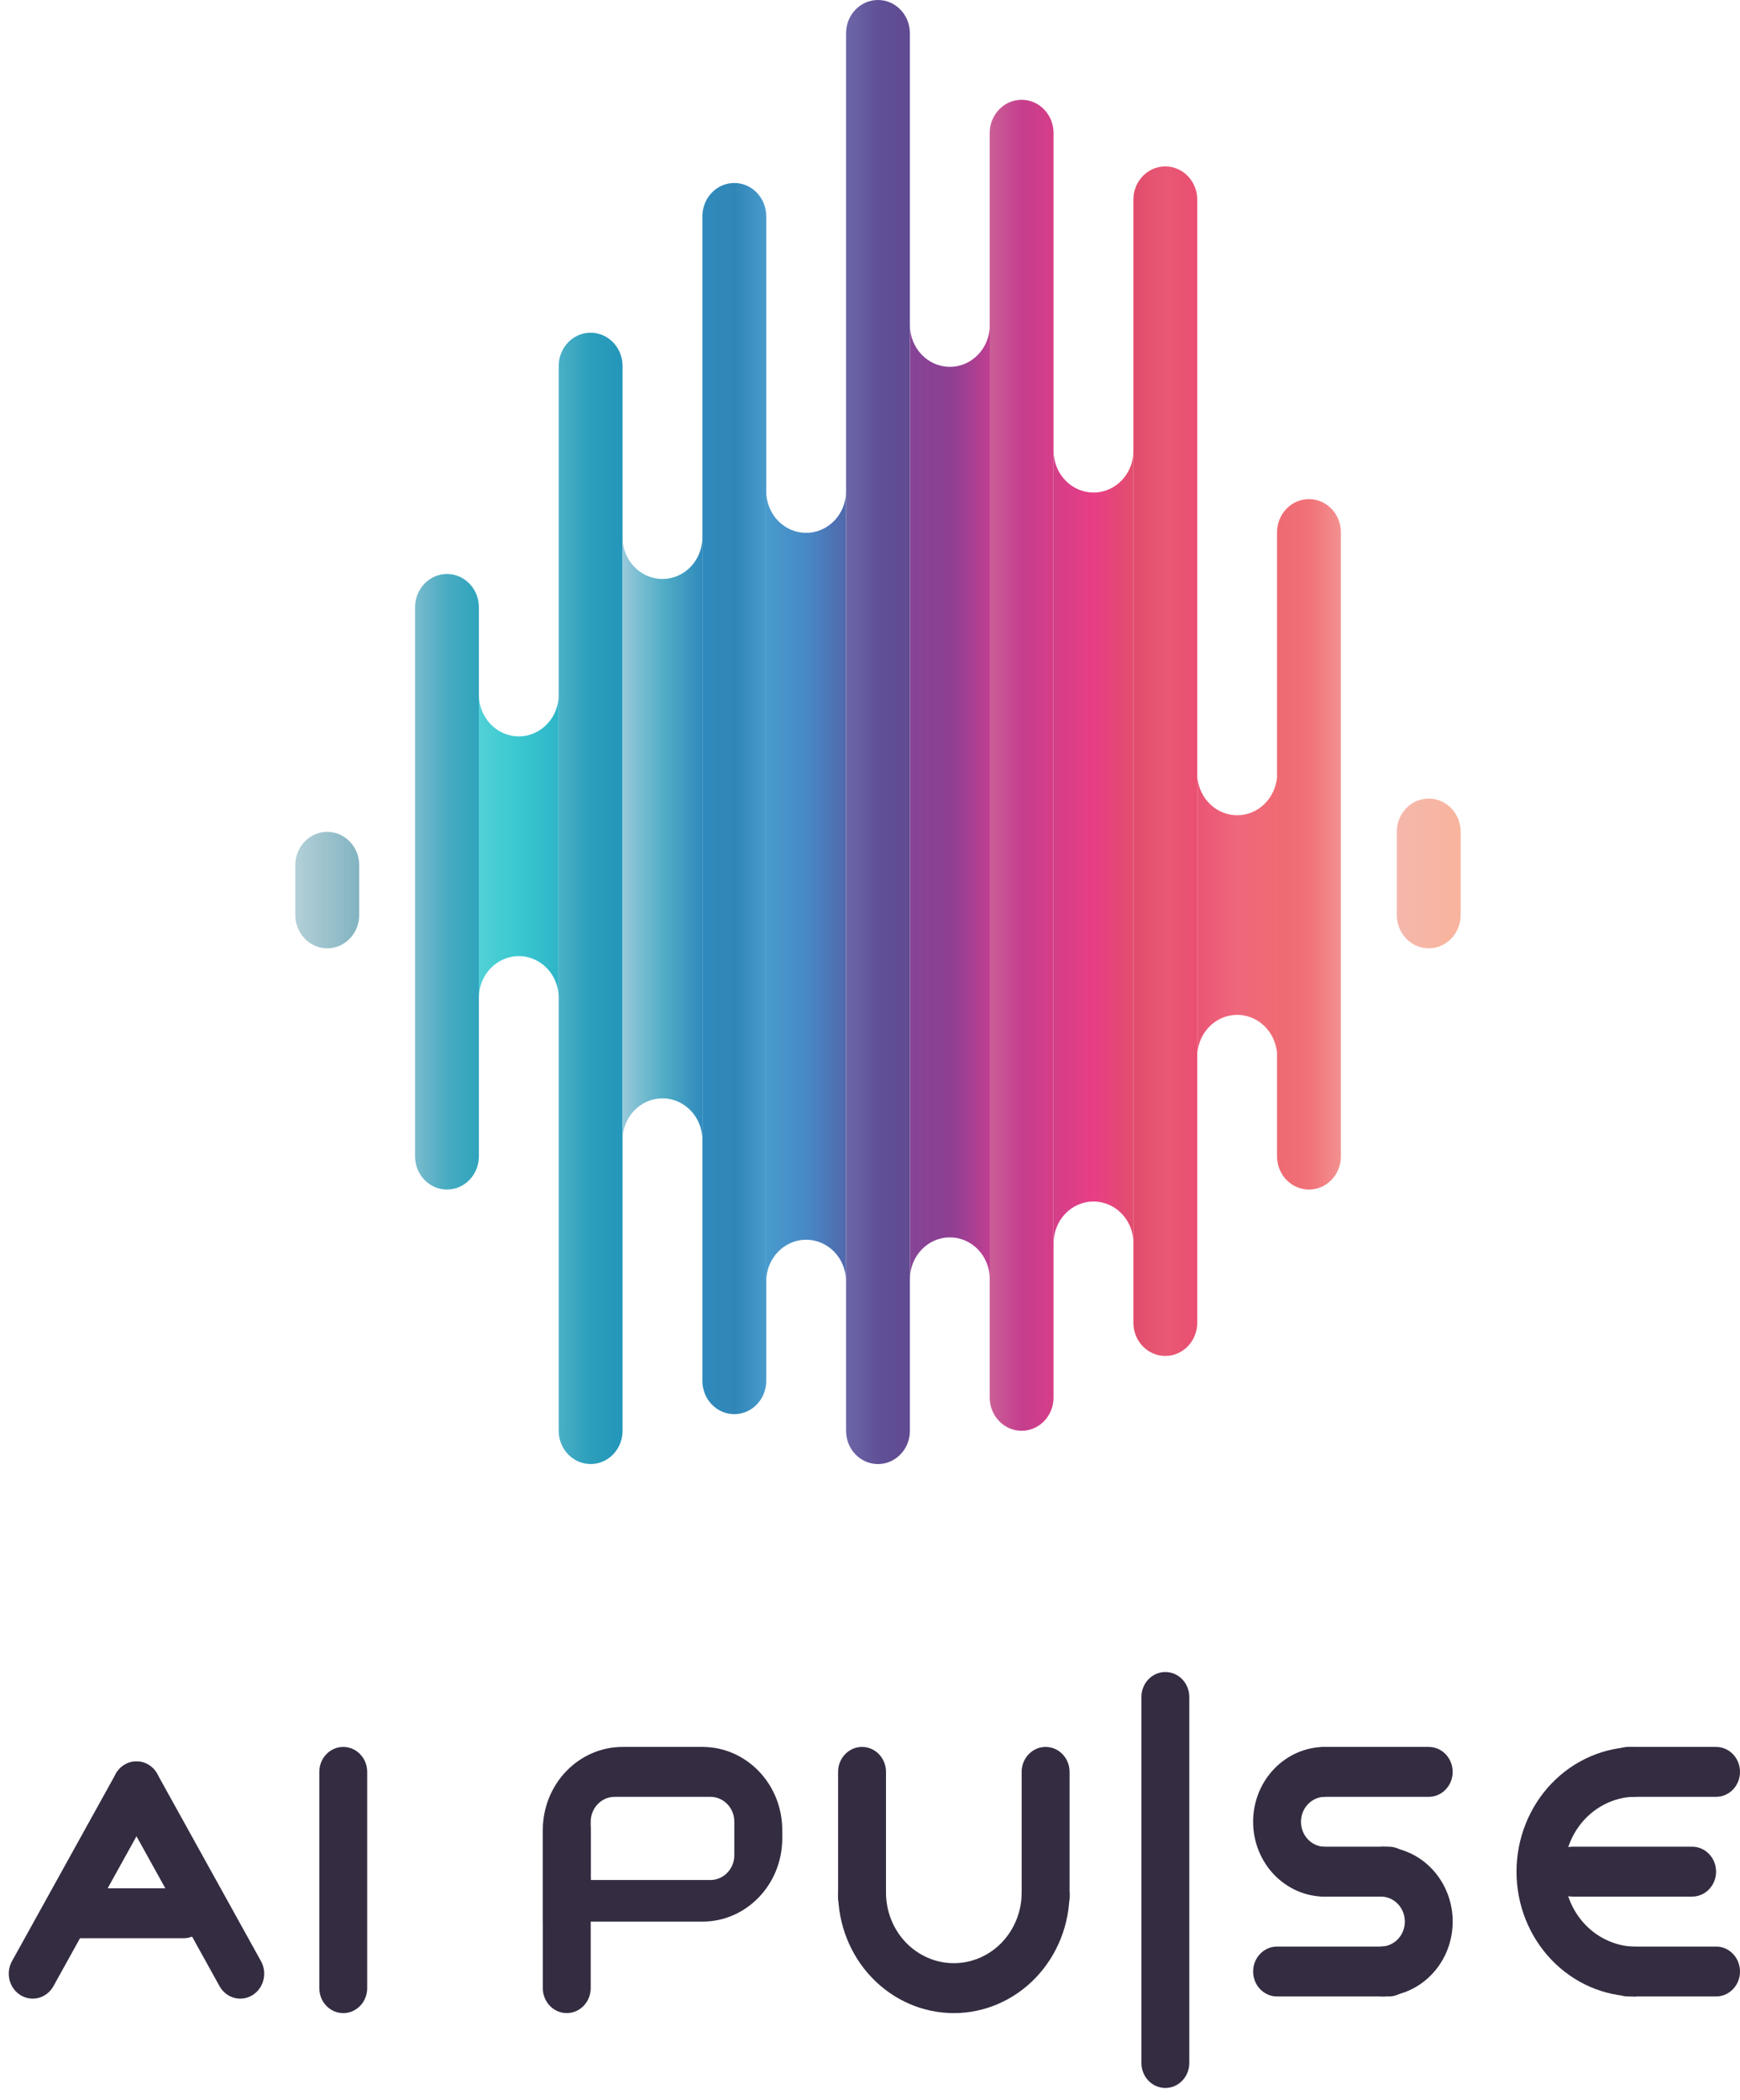 <?xml version="1.0" encoding="UTF-8"?> <svg xmlns="http://www.w3.org/2000/svg" width="68" height="82" viewBox="0 0 68 82" fill="none"><path d="M7.175 75.69C7.692 75.69 8.111 75.254 8.111 74.716C8.111 74.177 7.692 73.741 7.175 73.741H2.808C2.291 73.741 1.872 74.177 1.872 74.716C1.872 75.254 2.291 75.69 2.808 75.69H7.175Z" fill="#342C41"></path><path d="M6.145 69.273C5.886 68.807 5.314 68.647 4.866 68.916C4.419 69.185 4.265 69.781 4.524 70.247L8.579 77.562C8.837 78.028 9.41 78.188 9.857 77.919C10.305 77.65 10.458 77.053 10.2 76.587L6.145 69.273Z" fill="#342C41"></path><path d="M4.523 69.273C4.781 68.807 5.354 68.647 5.801 68.916C6.249 69.185 6.402 69.781 6.144 70.247L2.089 77.562C1.83 78.028 1.258 78.188 0.81 77.919C0.363 77.65 0.209 77.053 0.468 76.587L4.523 69.273Z" fill="#342C41"></path><path d="M14.35 69.194C14.35 68.656 13.931 68.22 13.415 68.22C12.898 68.22 12.479 68.656 12.479 69.194V77.641C12.479 78.179 12.898 78.615 13.415 78.615C13.931 78.615 14.35 78.179 14.35 77.641V69.194Z" fill="#342C41"></path><path d="M34.625 69.194C34.625 68.656 34.206 68.22 33.689 68.22C33.172 68.22 32.753 68.656 32.753 69.194V74.067C32.753 74.605 33.172 75.042 33.689 75.042C34.206 75.042 34.625 74.605 34.625 74.067V69.194Z" fill="#342C41"></path><path d="M41.799 69.194C41.799 68.656 41.38 68.22 40.863 68.22C40.346 68.22 39.927 68.656 39.927 69.194V74.067C39.927 74.605 40.346 75.042 40.863 75.042C41.38 75.042 41.799 74.605 41.799 74.067V69.194Z" fill="#342C41"></path><path d="M23.085 71.467C23.085 70.928 22.666 70.492 22.149 70.492C21.632 70.492 21.213 70.928 21.213 71.467V77.639C21.213 78.177 21.632 78.614 22.149 78.614C22.666 78.614 23.085 78.177 23.085 77.639V71.467Z" fill="#342C41"></path><path fill-rule="evenodd" clip-rule="evenodd" d="M24.332 68.22C22.61 68.22 21.213 69.674 21.213 71.468V75.042H27.452C29.174 75.042 30.571 73.587 30.571 71.793V71.468C30.571 69.674 29.174 68.22 27.452 68.22H24.332ZM24.02 70.169C23.504 70.169 23.085 70.605 23.085 71.143V73.417H27.764C28.28 73.417 28.699 72.981 28.699 72.443V71.143C28.699 70.605 28.28 70.169 27.764 70.169H24.02Z" fill="#342C41"></path><path d="M41.799 73.904C41.799 75.154 41.322 76.352 40.474 77.235C39.626 78.118 38.476 78.615 37.276 78.615C36.076 78.615 34.926 78.118 34.078 77.235C33.23 76.352 32.753 75.154 32.753 73.904H34.625C34.625 74.636 34.904 75.339 35.401 75.857C35.899 76.374 36.573 76.665 37.276 76.665C37.979 76.665 38.654 76.374 39.151 75.857C39.648 75.339 39.928 74.636 39.928 73.904H41.799Z" fill="#342C41"></path><path d="M46.478 66.269C46.478 65.731 46.059 65.295 45.542 65.295C45.026 65.295 44.607 65.731 44.607 66.269V80.563C44.607 81.101 45.026 81.538 45.542 81.538C46.059 81.538 46.478 81.101 46.478 80.563V66.269Z" fill="#342C41"></path><path d="M55.835 70.169C56.352 70.169 56.771 69.733 56.771 69.194C56.771 68.656 56.352 68.22 55.835 68.22H51.78C51.263 68.22 50.844 68.656 50.844 69.194C50.844 69.733 51.263 70.169 51.78 70.169H55.835Z" fill="#342C41"></path><path d="M54.275 77.965C54.792 77.965 55.211 77.528 55.211 76.99C55.211 76.452 54.792 76.016 54.275 76.016H49.908C49.392 76.016 48.973 76.452 48.973 76.99C48.973 77.528 49.392 77.965 49.908 77.965H54.275Z" fill="#342C41"></path><path d="M54.275 74.065C54.792 74.065 55.211 73.629 55.211 73.091C55.211 72.552 54.792 72.116 54.275 72.116H51.78C51.263 72.116 50.844 72.552 50.844 73.091C50.844 73.629 51.263 74.065 51.78 74.065H54.275Z" fill="#342C41"></path><path d="M51.779 68.22C51.035 68.22 50.321 68.528 49.794 69.076C49.268 69.624 48.972 70.368 48.972 71.143C48.972 71.919 49.268 72.662 49.794 73.211C50.321 73.759 51.035 74.067 51.779 74.067V72.119C51.531 72.119 51.293 72.016 51.117 71.833C50.941 71.65 50.843 71.402 50.843 71.143C50.843 70.885 50.941 70.637 51.117 70.454C51.293 70.271 51.531 70.168 51.779 70.168V68.22Z" fill="#342C41"></path><path d="M53.965 77.964C54.71 77.964 55.424 77.656 55.95 77.107C56.477 76.559 56.772 75.815 56.772 75.04C56.772 74.264 56.477 73.521 55.95 72.972C55.424 72.424 54.71 72.116 53.965 72.116V74.064C54.213 74.064 54.452 74.167 54.627 74.35C54.803 74.533 54.902 74.781 54.902 75.04C54.902 75.299 54.803 75.547 54.627 75.73C54.452 75.912 54.213 76.015 53.965 76.015V77.964Z" fill="#342C41"></path><path d="M67.064 70.169C67.581 70.169 68 69.733 68 69.194C68 68.656 67.581 68.22 67.064 68.22H63.633C63.117 68.22 62.697 68.656 62.697 69.194C62.697 69.733 63.117 70.169 63.633 70.169H67.064Z" fill="#342C41"></path><path d="M66.129 74.065C66.646 74.065 67.065 73.629 67.065 73.091C67.065 72.552 66.646 72.116 66.129 72.116H61.45C60.933 72.116 60.514 72.552 60.514 73.091C60.514 73.629 60.933 74.065 61.45 74.065H66.129Z" fill="#342C41"></path><path d="M67.064 77.965C67.581 77.965 68 77.528 68 76.99C68 76.452 67.581 76.016 67.064 76.016H63.633C63.117 76.016 62.697 76.452 62.697 76.99C62.697 77.528 63.117 77.965 63.633 77.965H67.064Z" fill="#342C41"></path><path d="M63.945 68.22C62.704 68.22 61.514 68.733 60.636 69.647C59.759 70.561 59.266 71.8 59.266 73.093C59.266 74.385 59.759 75.624 60.636 76.538C61.514 77.452 62.704 77.965 63.945 77.965V76.022C63.199 76.022 62.483 75.713 61.956 75.164C61.428 74.615 61.132 73.87 61.132 73.093C61.132 72.316 61.428 71.571 61.956 71.021C62.483 70.472 63.199 70.163 63.945 70.163V68.22Z" fill="#342C41"></path><path d="M14.037 33.785C14.037 33.067 13.478 32.485 12.789 32.485C12.1 32.485 11.541 33.067 11.541 33.785V35.734C11.541 36.452 12.1 37.033 12.789 37.033C13.478 37.033 14.037 36.452 14.037 35.734V33.785Z" fill="url(#paint0_linear_583_2954)"></path><path d="M57.083 32.485C57.083 31.767 56.524 31.186 55.835 31.186C55.146 31.186 54.587 31.767 54.587 32.485V35.733C54.587 36.451 55.146 37.033 55.835 37.033C56.524 37.033 57.083 36.451 57.083 35.733V32.485Z" fill="url(#paint1_linear_583_2954)"></path><path d="M52.403 20.791C52.403 20.073 51.844 19.491 51.155 19.491C50.466 19.491 49.907 20.073 49.907 20.791V45.155C49.907 45.872 50.466 46.454 51.155 46.454C51.844 46.454 52.403 45.872 52.403 45.155V20.791Z" fill="url(#paint2_linear_583_2954)"></path><path d="M46.789 7.797C46.789 7.08 46.23 6.498 45.541 6.498C44.852 6.498 44.293 7.08 44.293 7.797V51.653C44.293 52.37 44.852 52.952 45.541 52.952C46.23 52.952 46.789 52.37 46.789 51.653V7.797Z" fill="url(#paint3_linear_583_2954)"></path><path d="M41.173 5.197C41.173 4.479 40.615 3.897 39.926 3.897C39.237 3.897 38.678 4.479 38.678 5.197V54.575C38.678 55.292 39.237 55.874 39.926 55.874C40.615 55.874 41.173 55.292 41.173 54.575V5.197Z" fill="url(#paint4_linear_583_2954)"></path><path d="M35.559 1.299C35.559 0.582 35.001 0 34.311 0C33.622 0 33.064 0.582 33.064 1.299V55.875C33.064 56.592 33.622 57.174 34.311 57.174C35.001 57.174 35.559 56.592 35.559 55.875V1.299Z" fill="url(#paint5_linear_583_2954)"></path><path d="M29.945 8.446C29.945 7.728 29.386 7.146 28.697 7.146C28.008 7.146 27.45 7.728 27.45 8.446V53.925C27.45 54.643 28.008 55.225 28.697 55.225C29.386 55.225 29.945 54.643 29.945 53.925V8.446Z" fill="url(#paint6_linear_583_2954)"></path><path d="M24.33 14.293C24.33 13.575 23.771 12.993 23.082 12.993C22.393 12.993 21.834 13.575 21.834 14.293V55.874C21.834 56.591 22.393 57.173 23.082 57.173C23.771 57.173 24.33 56.591 24.33 55.874V14.293Z" fill="url(#paint7_linear_583_2954)"></path><path d="M18.715 23.714C18.715 22.997 18.157 22.415 17.468 22.415C16.779 22.415 16.22 22.997 16.22 23.714V45.155C16.22 45.872 16.779 46.454 17.468 46.454C18.157 46.454 18.715 45.872 18.715 45.155V23.714Z" fill="url(#paint8_linear_583_2954)"></path><path fill-rule="evenodd" clip-rule="evenodd" d="M46.79 30.536C46.79 30.482 46.793 30.427 46.798 30.374C46.876 31.195 47.541 31.836 48.35 31.836C49.159 31.836 49.823 31.195 49.902 30.374C49.907 30.427 49.91 30.482 49.91 30.536V40.932C49.91 40.987 49.907 41.041 49.902 41.094C49.823 40.273 49.159 39.632 48.35 39.632C47.541 39.632 46.876 40.273 46.798 41.094C46.793 41.041 46.79 40.987 46.79 40.932V30.536Z" fill="url(#paint9_linear_583_2954)"></path><path fill-rule="evenodd" clip-rule="evenodd" d="M41.176 48.545V17.609C41.176 18.507 41.874 19.234 42.736 19.234C43.597 19.234 44.295 18.507 44.295 17.609V48.545C44.295 47.648 43.597 46.921 42.736 46.921C41.874 46.921 41.176 47.648 41.176 48.545Z" fill="url(#paint10_linear_583_2954)"></path><path fill-rule="evenodd" clip-rule="evenodd" d="M35.562 49.946V12.7C35.562 13.597 36.26 14.325 37.121 14.325C37.983 14.325 38.681 13.597 38.681 12.7V49.946C38.681 49.049 37.983 48.322 37.121 48.322C36.26 48.322 35.562 49.049 35.562 49.946Z" fill="url(#paint11_linear_583_2954)"></path><path fill-rule="evenodd" clip-rule="evenodd" d="M29.945 50.038V19.184C29.945 20.081 30.643 20.808 31.504 20.808C32.365 20.808 33.064 20.081 33.064 19.184V50.038C33.064 49.141 32.365 48.414 31.504 48.414C30.643 48.414 29.945 49.141 29.945 50.038Z" fill="url(#paint12_linear_583_2954)"></path><path fill-rule="evenodd" clip-rule="evenodd" d="M24.329 44.516V20.984C24.329 21.881 25.028 22.609 25.889 22.609C26.75 22.609 27.449 21.881 27.449 20.984V44.516C27.449 43.619 26.75 42.892 25.889 42.892C25.028 42.892 24.329 43.619 24.329 44.516Z" fill="url(#paint13_linear_583_2954)"></path><path fill-rule="evenodd" clip-rule="evenodd" d="M18.715 27.161V27.146C18.723 28.037 19.418 28.756 20.275 28.756C21.131 28.756 21.826 28.037 21.834 27.146V27.161V38.933C21.834 38.938 21.834 38.943 21.834 38.948C21.826 38.058 21.131 37.338 20.275 37.338C19.418 37.338 18.723 38.058 18.715 38.948C18.715 38.943 18.715 38.938 18.715 38.933V27.161Z" fill="url(#paint14_linear_583_2954)"></path><defs><linearGradient id="paint0_linear_583_2954" x1="11.541" y1="34.759" x2="14.037" y2="34.759" gradientUnits="userSpaceOnUse"><stop stop-color="#B3D0D8"></stop><stop offset="1" stop-color="#82B3C1"></stop></linearGradient><linearGradient id="paint1_linear_583_2954" x1="54.587" y1="34.109" x2="57.083" y2="34.109" gradientUnits="userSpaceOnUse"><stop stop-color="#F5B7AC"></stop><stop offset="1" stop-color="#F8B49D"></stop></linearGradient><linearGradient id="paint2_linear_583_2954" x1="49.907" y1="32.973" x2="52.403" y2="32.973" gradientUnits="userSpaceOnUse"><stop stop-color="#EF6972"></stop><stop offset="0.51" stop-color="#F17279"></stop><stop offset="1" stop-color="#F39190"></stop></linearGradient><linearGradient id="paint3_linear_583_2954" x1="44.293" y1="29.725" x2="46.789" y2="29.725" gradientUnits="userSpaceOnUse"><stop stop-color="#E14C6C"></stop><stop offset="0.51" stop-color="#E85975"></stop><stop offset="1" stop-color="#EA4F71"></stop></linearGradient><linearGradient id="paint4_linear_583_2954" x1="38.678" y1="29.886" x2="41.173" y2="29.886" gradientUnits="userSpaceOnUse"><stop stop-color="#CA5F97"></stop><stop offset="0.51" stop-color="#C53E8D"></stop><stop offset="1" stop-color="#D63E88"></stop></linearGradient><linearGradient id="paint5_linear_583_2954" x1="33.064" y1="28.587" x2="35.559" y2="28.587" gradientUnits="userSpaceOnUse"><stop stop-color="#6C67A7"></stop><stop offset="0.51" stop-color="#605097"></stop><stop offset="1" stop-color="#614A92"></stop></linearGradient><linearGradient id="paint6_linear_583_2954" x1="27.45" y1="31.186" x2="29.945" y2="31.186" gradientUnits="userSpaceOnUse"><stop stop-color="#308ABC"></stop><stop offset="0.51" stop-color="#3086B7"></stop><stop offset="1" stop-color="#489BCD"></stop></linearGradient><linearGradient id="paint7_linear_583_2954" x1="21.834" y1="35.083" x2="24.33" y2="35.083" gradientUnits="userSpaceOnUse"><stop stop-color="#4AB0C6"></stop><stop offset="0.51" stop-color="#2B9EBB"></stop><stop offset="1" stop-color="#2496BA"></stop></linearGradient><linearGradient id="paint8_linear_583_2954" x1="16.22" y1="34.435" x2="18.715" y2="34.435" gradientUnits="userSpaceOnUse"><stop stop-color="#7ABBCD"></stop><stop offset="0.51" stop-color="#47ABC2"></stop><stop offset="1" stop-color="#30A4BD"></stop></linearGradient><linearGradient id="paint9_linear_583_2954" x1="46.79" y1="35.734" x2="49.91" y2="35.734" gradientUnits="userSpaceOnUse"><stop stop-color="#EA5575"></stop><stop offset="0.51" stop-color="#EF677B"></stop><stop offset="1" stop-color="#F06A73"></stop></linearGradient><linearGradient id="paint10_linear_583_2954" x1="41.176" y1="33.078" x2="44.295" y2="33.078" gradientUnits="userSpaceOnUse"><stop stop-color="#D43E88"></stop><stop offset="0.51" stop-color="#E83E85"></stop><stop offset="1" stop-color="#E24E6E"></stop></linearGradient><linearGradient id="paint11_linear_583_2954" x1="35.562" y1="31.323" x2="38.681" y2="31.323" gradientUnits="userSpaceOnUse"><stop stop-color="#854496"></stop><stop offset="0.51" stop-color="#8E3F92"></stop><stop offset="1" stop-color="#BF3F92"></stop></linearGradient><linearGradient id="paint12_linear_583_2954" x1="29.945" y1="34.611" x2="33.064" y2="34.611" gradientUnits="userSpaceOnUse"><stop stop-color="#489BCD"></stop><stop offset="0.51" stop-color="#4789C5"></stop><stop offset="1" stop-color="#5168AC"></stop></linearGradient><linearGradient id="paint13_linear_583_2954" x1="24.329" y1="32.75" x2="27.449" y2="32.75" gradientUnits="userSpaceOnUse"><stop stop-color="#98C9DA"></stop><stop offset="0.51" stop-color="#51ADC6"></stop><stop offset="1" stop-color="#308ABC"></stop></linearGradient><linearGradient id="paint14_linear_583_2954" x1="18.715" y1="33.047" x2="21.834" y2="33.047" gradientUnits="userSpaceOnUse"><stop stop-color="#50D1D6"></stop><stop offset="0.51" stop-color="#3AC7D0"></stop><stop offset="1" stop-color="#2EB5C8"></stop></linearGradient></defs></svg> 